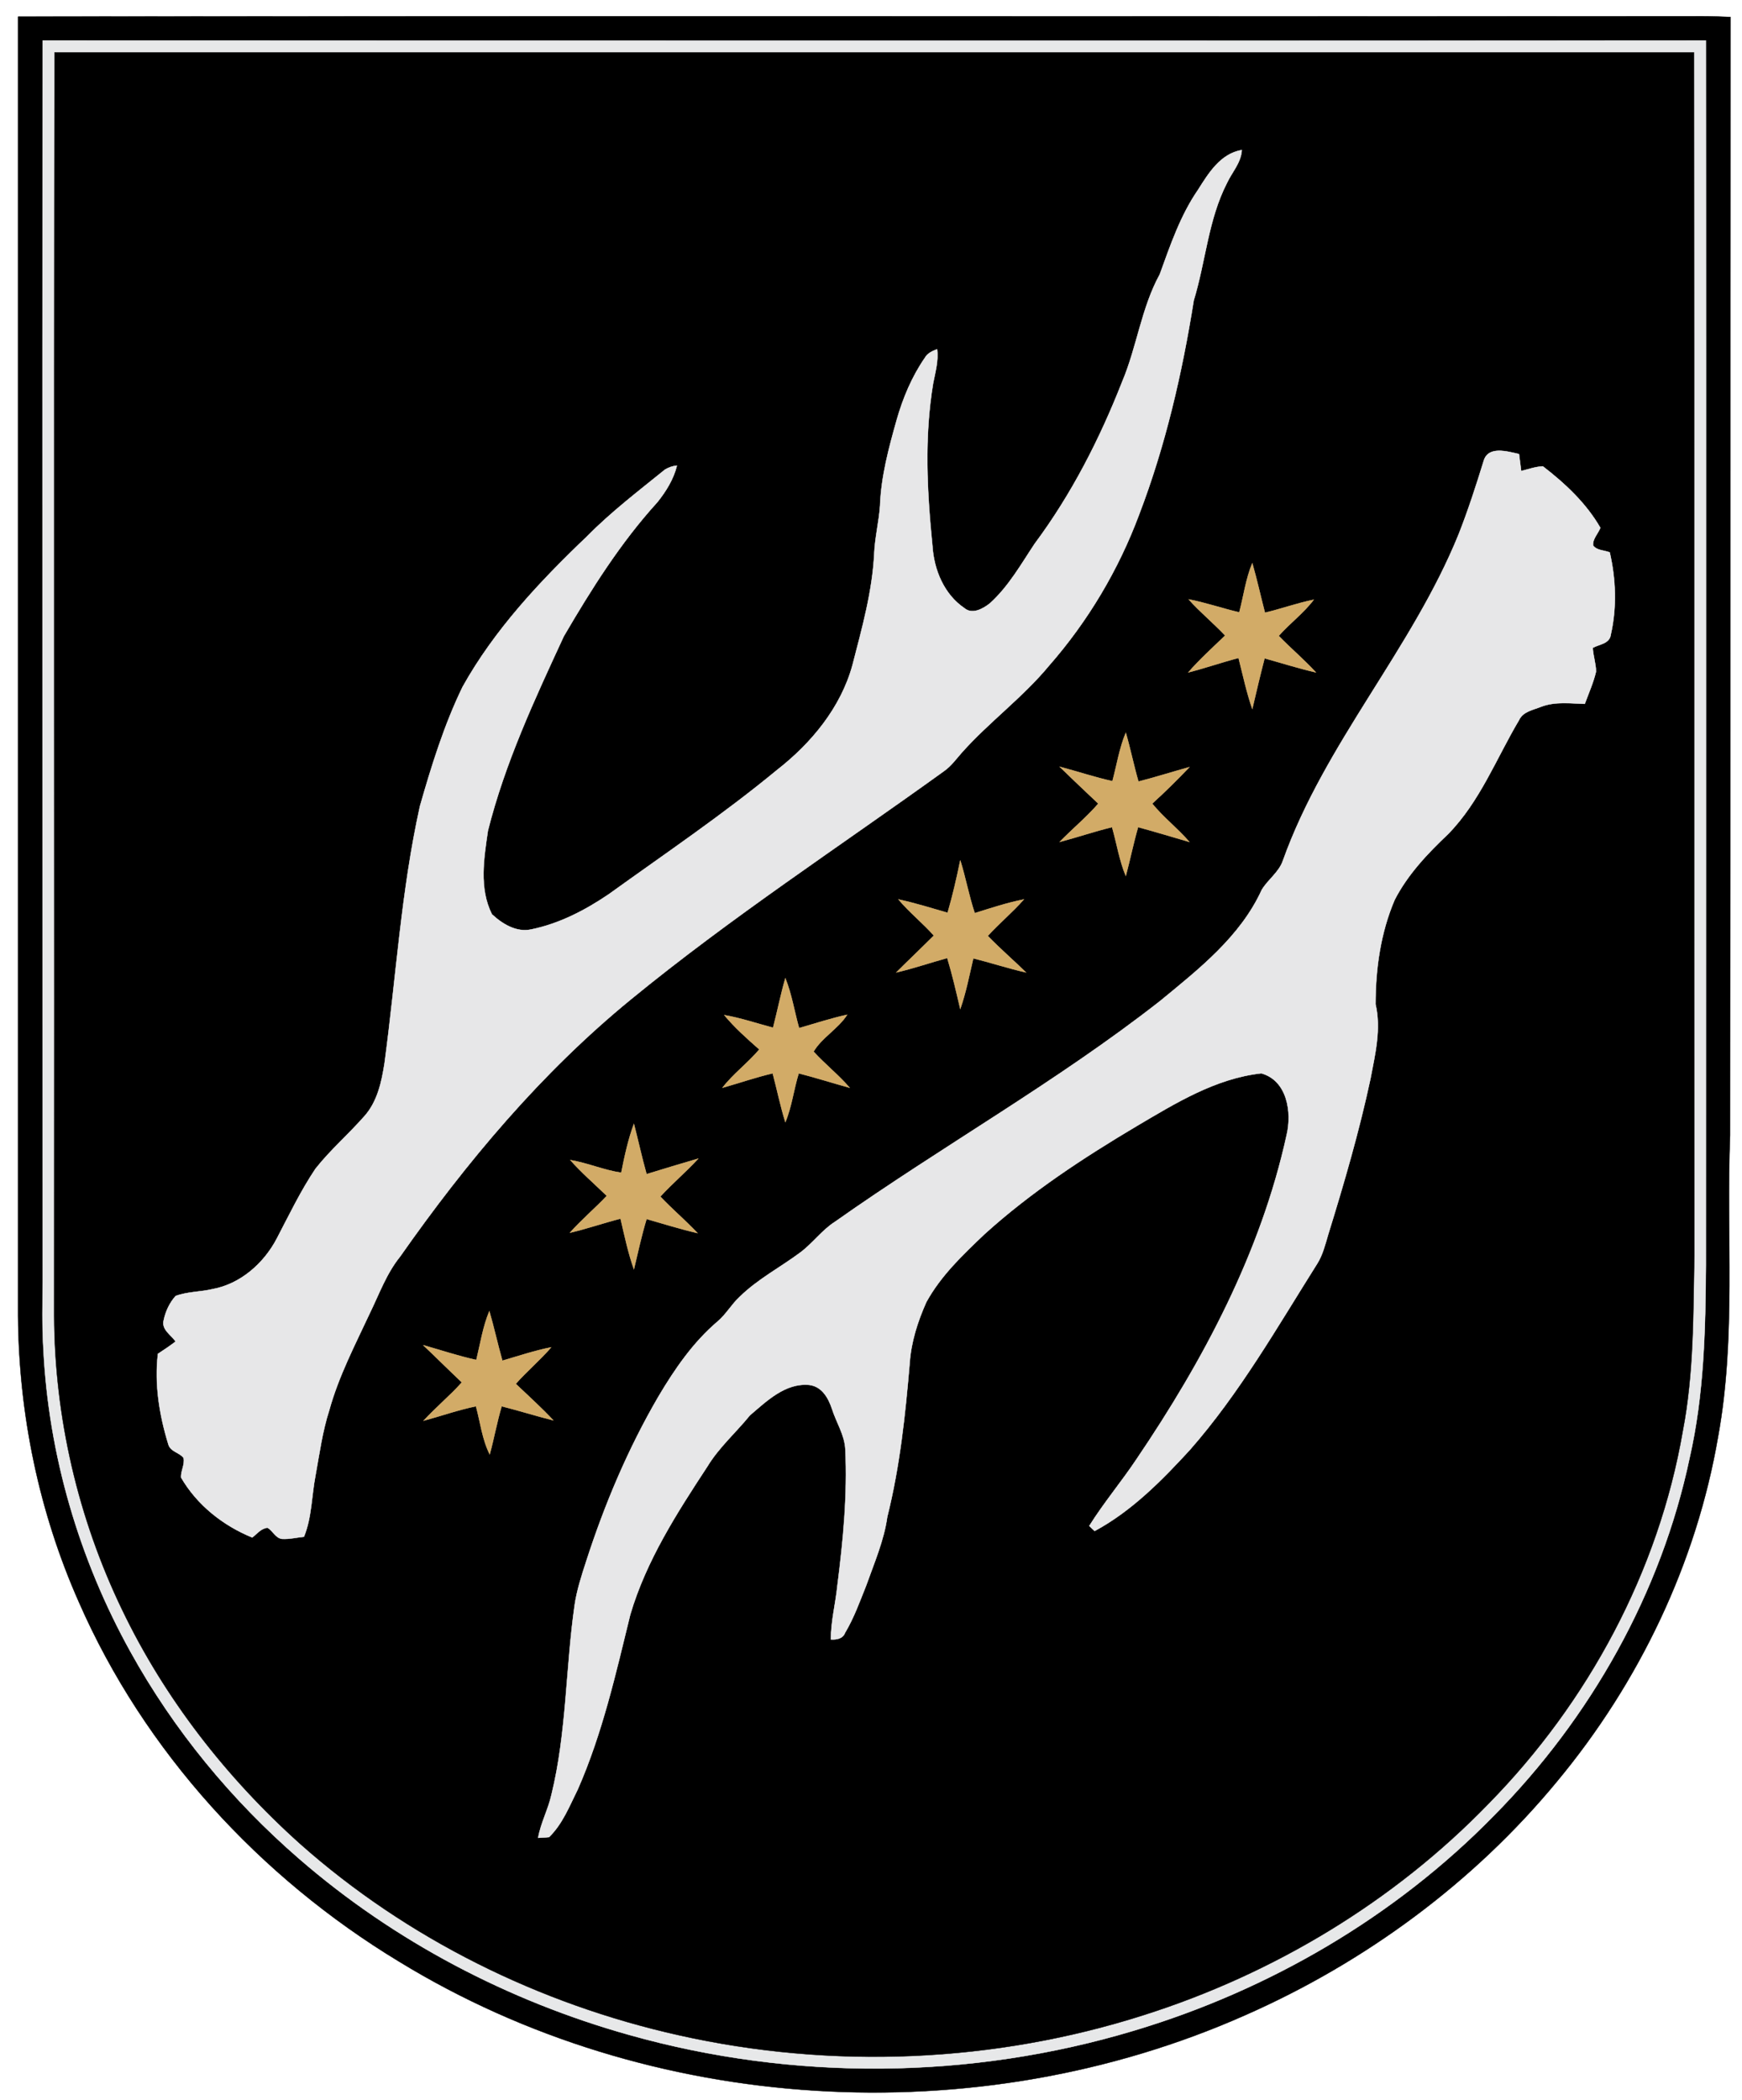 <?xml version="1.0" encoding="UTF-8" standalone="no"?>
<svg
   xmlns:dc="http://purl.org/dc/elements/1.1/"
   xmlns:cc="http://creativecommons.org/ns#"
   xmlns:rdf="http://www.w3.org/1999/02/22-rdf-syntax-ns#"
   xmlns:svg="http://www.w3.org/2000/svg"
   xmlns="http://www.w3.org/2000/svg"
   xmlns:sodipodi="http://sodipodi.sourceforge.net/DTD/sodipodi-0.dtd"
   xmlns:inkscape="http://www.inkscape.org/namespaces/inkscape"
   width="482pt"
   height="581pt"
   viewBox="0 0 482 581"
   version="1.1"
   id="svg7250"
   sodipodi:version="0.32"
   inkscape:version="0.46"
   sodipodi:docname="Coat_of_arms_of_Kazlu_Ruda_(Lithuania).svg"
   inkscape:output_extension="org.inkscape.output.svg.inkscape">
  <defs
     id="defs7275">
    <inkscape:perspective
       sodipodi:type="inkscape:persp3d"
       inkscape:vp_x="0 : 363.125 : 1"
       inkscape:vp_y="0 : 1000 : 0"
       inkscape:vp_z="602.5 : 363.125 : 1"
       inkscape:persp3d-origin="301.25 : 242.08333 : 1"
       id="perspective7279" />
  </defs>
  <sodipodi:namedview
     inkscape:window-height="669"
     inkscape:window-width="640"
     inkscape:pageshadow="2"
     inkscape:pageopacity="0.0"
     guidetolerance="10.0"
     gridtolerance="10.0"
     objecttolerance="10.0"
     borderopacity="1.0"
     bordercolor="#666666"
     pagecolor="#ffffff"
     id="base"
     showgrid="false"
     inkscape:zoom="0.63614458"
     inkscape:cx="301.25"
     inkscape:cy="363.125"
     inkscape:window-x="75"
     inkscape:window-y="75"
     inkscape:current-layer="svg7250" />
  <path
     fill="#000000"
     stroke="#000000"
     stroke-width="0.094"
     opacity="1.00"
     d=" M 5.0 4.6 C 160.3 4.4 315.7 4.6 471.0 4.5 C 473.6 4.5 476.2 4.6 478.8 4.7 C 478.7 107.8 478.8 210.9 478.7 314.0 C 477.6 341.8 480.4 369.8 475.4 397.3 C 469.4 432.4 453.5 465.5 430.8 492.8 C 407.7 520.8 377.6 542.9 344.4 557.5 C 270.1 590.4 179.8 585.1 110.4 542.6 C 71.9 519.3 39.9 484.5 21.8 443.1 C 10.8 418.3 5.2 391.2 5.0 364.0 C 5.0 244.2 5.0 124.4 5.0 4.6 M 11.8 11.2 C 11.7 125.5 11.8 239.7 11.8 354.0 C 11.8 360.3 11.6 366.7 12.0 373.0 C 13.4 402.4 21.9 431.3 36.1 456.9 C 48.1 478.6 64.1 498.0 82.8 514.2 C 109.1 537.0 140.6 553.5 174.1 562.9 C 219.5 575.7 268.6 575.3 313.8 561.7 C 351.2 550.5 386.0 530.2 413.3 502.3 C 440.1 475.2 459.6 440.7 467.5 403.3 C 471.5 385.8 471.9 367.8 472.0 350.0 C 472.0 237.1 472.1 124.2 472.0 11.2 C 318.6 11.3 165.2 11.2 11.8 11.2 Z"
     id="path7252" />
  <path
     fill="#e7e8e9"
     stroke="#e7e8e9"
     stroke-width="0.094"
     opacity="1.00"
     d=" M 11.8 11.2 C 165.2 11.2 318.6 11.3 472.0 11.2 C 472.1 124.2 472.0 237.1 472.0 350.0 C 471.9 367.8 471.5 385.8 467.5 403.3 C 459.6 440.7 440.1 475.2 413.3 502.3 C 386.0 530.2 351.2 550.5 313.8 561.7 C 268.6 575.3 219.5 575.7 174.1 562.9 C 140.6 553.5 109.1 537.0 82.8 514.2 C 64.1 498.0 48.1 478.6 36.1 456.9 C 21.9 431.3 13.4 402.4 12.0 373.0 C 11.6 366.7 11.8 360.3 11.8 354.0 C 11.8 239.7 11.7 125.5 11.8 11.2 M 15.1 14.5 C 14.9 131.0 15.1 247.5 15.0 364.0 C 15.1 392.0 21.6 420.0 33.8 445.3 C 45.6 469.9 62.7 491.8 83.0 510.0 C 112.6 536.3 149.3 554.4 187.9 563.0 C 230.3 572.5 275.2 570.6 316.5 557.4 C 352.4 546.0 385.7 526.0 411.9 498.9 C 439.4 470.9 458.9 434.7 465.6 395.9 C 468.7 379.8 468.5 363.3 468.8 347.0 C 468.7 236.2 468.8 125.3 468.7 14.5 C 317.5 14.5 166.3 14.5 15.1 14.5 Z"
     id="path7254" />
  <path
     fill="#000000"
     stroke="#000000"
     stroke-width="0.094"
     opacity="1.00"
     d=" M 15.1 14.5 C 166.3 14.5 317.5 14.5 468.7 14.5 C 468.8 125.3 468.7 236.2 468.8 347.0 C 468.5 363.3 468.7 379.8 465.6 395.9 C 458.9 434.7 439.4 470.9 411.9 498.9 C 385.7 526.0 352.4 546.0 316.5 557.4 C 275.2 570.6 230.3 572.5 187.9 563.0 C 149.3 554.4 112.6 536.3 83.0 510.0 C 62.7 491.8 45.6 469.9 33.8 445.3 C 21.6 420.0 15.1 392.0 15.0 364.0 C 15.1 247.5 14.9 131.0 15.1 14.5 M 331.5 52.5 C 326.6 59.6 323.8 67.9 320.9 75.9 C 315.8 85.2 314.6 95.9 310.5 105.6 C 304.3 121.4 296.5 136.7 286.3 150.4 C 282.5 156.1 279.1 162.2 273.9 166.9 C 272.0 168.4 269.0 170.1 266.8 168.2 C 261.2 164.4 258.4 157.6 258.0 151.0 C 256.5 136.1 255.7 120.9 258.2 106.0 C 258.8 102.9 259.7 99.8 259.3 96.6 C 258.0 97.1 256.6 97.7 255.9 99.0 C 252.3 104.2 249.8 110.2 248.1 116.2 C 245.9 124.0 243.8 131.8 243.5 139.9 C 243.2 144.3 242.1 148.6 241.9 153.0 C 241.4 163.6 238.5 173.8 235.9 183.9 C 232.7 195.7 224.5 205.6 215.0 213.0 C 200.1 225.3 184.1 236.1 168.4 247.4 C 161.9 251.8 154.8 255.5 147.0 257.1 C 142.9 258.0 139.0 255.6 136.1 252.9 C 132.5 245.7 133.9 237.4 135.0 229.8 C 139.7 211.1 147.9 193.5 156.0 176.0 C 163.6 163.0 171.7 150.1 181.9 138.9 C 184.3 135.9 186.4 132.5 187.3 128.8 C 186.1 128.9 185.0 129.3 184.0 129.9 C 176.6 135.9 169.1 141.6 162.4 148.4 C 149.4 160.8 136.8 174.2 128.0 190.0 C 122.9 200.5 119.4 211.8 116.2 223.0 C 111.0 246.4 109.6 270.4 106.4 294.1 C 105.6 299.3 104.4 304.8 100.8 308.8 C 96.4 313.8 91.4 318.1 87.3 323.3 C 83.2 329.4 80.0 336.1 76.6 342.6 C 73.0 349.5 66.5 355.2 58.8 356.6 C 55.4 357.4 51.8 357.3 48.6 358.5 C 46.9 360.4 45.8 362.8 45.3 365.2 C 44.6 367.8 47.4 369.3 48.6 371.1 C 47.0 372.3 45.4 373.4 43.7 374.5 C 42.7 382.9 44.1 391.5 46.6 399.6 C 47.2 401.6 49.7 401.8 50.8 403.3 C 51.2 405.1 50.0 406.9 50.1 408.7 C 54.5 416.3 61.7 422.0 69.8 425.3 C 71.1 424.3 72.2 422.8 74.0 422.6 C 75.5 423.4 76.2 425.5 78.1 425.7 C 80.1 425.8 82.1 425.3 84.1 425.1 C 86.3 419.7 86.2 413.8 87.3 408.1 C 88.4 402.1 89.2 396.0 91.1 390.1 C 93.7 380.7 98.2 372.1 102.3 363.3 C 104.9 358.0 106.9 352.3 110.7 347.6 C 129.0 321.5 149.7 296.8 174.5 276.5 C 202.2 253.8 232.2 234.2 261.2 213.3 C 263.2 211.9 264.6 209.9 266.2 208.1 C 273.7 199.7 283.0 192.9 290.2 184.2 C 301.0 171.9 309.5 157.6 315.2 142.3 C 322.5 123.2 327.1 103.2 330.3 83.1 C 333.6 72.3 334.3 60.7 339.5 50.6 C 340.9 47.6 343.4 45.0 343.6 41.5 C 337.7 42.5 334.4 47.9 331.5 52.5 M 410.5 127.6 C 408.4 134.4 406.2 141.2 403.6 147.8 C 390.7 179.6 366.6 205.6 355.0 238.0 C 353.9 241.3 350.8 243.3 349.1 246.2 C 343.2 259.1 331.7 268.1 321.0 276.9 C 292.4 299.3 260.6 317.1 231.0 338.0 C 227.4 340.3 224.9 343.9 221.4 346.5 C 215.9 350.6 209.7 353.8 204.7 358.7 C 202.4 360.8 200.9 363.6 198.5 365.6 C 191.8 371.3 186.7 378.7 182.2 386.3 C 173.8 400.7 167.3 416.1 162.2 431.9 C 160.9 435.9 159.6 439.9 159.0 444.0 C 156.5 461.4 156.8 479.3 152.6 496.4 C 151.7 500.5 149.6 504.3 148.9 508.4 C 149.6 508.3 151.1 508.3 151.9 508.2 C 155.7 504.5 157.6 499.5 159.9 494.9 C 166.7 479.4 170.4 462.9 174.4 446.6 C 178.8 431.7 187.3 418.5 195.7 405.7 C 198.9 400.4 203.6 396.3 207.5 391.5 C 212.2 387.5 217.3 382.5 223.9 383.1 C 227.4 383.5 229.2 386.7 230.2 389.7 C 231.4 393.5 233.7 396.9 233.9 400.9 C 234.5 413.5 233.3 426.1 231.7 438.6 C 231.2 443.6 229.9 448.5 229.9 453.5 C 231.5 453.6 233.2 453.3 233.8 451.7 C 236.3 447.5 237.9 443.0 239.7 438.5 C 241.9 432.3 244.6 426.1 245.5 419.6 C 249.0 405.6 250.5 391.3 251.7 377.1 C 252.1 371.2 253.9 365.6 256.3 360.2 C 260.3 352.9 266.4 347.1 272.4 341.4 C 285.2 329.8 299.7 320.3 314.5 311.5 C 325.2 305.2 336.3 298.3 349.0 296.9 C 356.2 298.9 357.5 307.7 356.0 314.0 C 348.9 346.4 333.0 376.3 314.5 403.6 C 310.3 409.9 305.4 415.7 301.4 422.1 C 301.7 422.4 302.5 423.2 302.9 423.5 C 313.1 418.0 321.4 409.6 329.2 401.1 C 343.0 385.4 353.4 367.1 364.5 349.5 C 366.0 347.1 366.7 344.2 367.5 341.5 C 371.9 327.3 376.1 312.9 379.2 298.4 C 380.5 291.6 382.2 284.6 380.6 277.8 C 380.6 268.0 382.0 258.0 385.9 248.9 C 389.5 241.9 395.0 236.1 400.7 230.7 C 409.5 221.7 414.0 209.8 420.3 199.2 C 421.4 196.8 424.2 196.4 426.4 195.5 C 430.3 194.0 434.5 194.6 438.5 194.7 C 439.6 191.7 440.9 188.8 441.6 185.8 C 441.6 183.6 440.8 181.4 440.7 179.2 C 442.5 178.2 445.4 178.1 445.7 175.5 C 447.4 168.0 447.1 160.2 445.4 152.8 C 443.9 152.2 441.8 152.3 440.8 150.9 C 440.6 149.1 442.2 147.6 442.8 146.0 C 438.9 139.2 433.0 133.7 426.9 129.0 C 424.8 129.1 422.9 129.8 420.9 130.3 C 420.7 128.7 420.5 127.2 420.3 125.6 C 417.1 124.9 411.7 123.2 410.5 127.6 M 342.9 169.4 C 338.2 168.3 333.6 166.7 328.9 165.8 C 332.0 169.3 335.7 172.3 339.0 175.8 C 335.6 179.1 332.0 182.3 328.8 186.0 C 333.5 184.8 338.1 183.2 342.7 182.0 C 343.9 186.7 344.9 191.5 346.5 196.1 C 347.6 191.4 348.7 186.7 349.9 182.1 C 354.6 183.4 359.3 184.9 364.1 186.0 C 360.9 182.5 357.2 179.4 353.8 175.9 C 356.9 172.4 360.7 169.6 363.5 165.9 C 359.0 166.8 354.6 168.4 350.0 169.5 C 348.8 164.9 347.8 160.3 346.5 155.8 C 344.7 160.1 344.1 164.9 342.9 169.4 M 307.8 216.1 C 302.9 215.0 298.1 213.4 293.2 212.1 C 296.7 215.5 300.3 218.9 303.9 222.3 C 300.6 226.1 296.7 229.3 293.2 232.9 C 298.1 231.6 302.8 230.0 307.7 228.8 C 309.0 233.3 309.7 238.0 311.5 242.3 C 312.7 237.8 313.6 233.3 314.9 228.8 C 319.7 230.1 324.3 231.5 329.1 232.9 C 325.8 229.1 321.9 226.1 318.8 222.3 C 322.3 219.1 325.8 215.7 329.1 212.2 C 324.4 213.5 319.7 215.0 315.0 216.2 C 313.7 211.7 312.8 207.2 311.5 202.7 C 309.7 207.0 309.0 211.7 307.8 216.1 M 265.7 238.0 C 264.7 242.9 263.6 247.7 262.2 252.5 C 257.7 251.2 253.2 249.8 248.6 248.8 C 251.6 252.4 255.3 255.3 258.4 258.8 C 255.0 262.2 251.4 265.6 248.0 269.0 C 252.7 267.9 257.4 266.3 262.1 265.0 C 263.5 269.6 264.6 274.4 265.7 279.1 C 267.3 274.5 268.2 269.8 269.3 265.1 C 274.2 266.3 279.0 267.9 283.9 269.0 C 280.4 265.6 276.7 262.4 273.3 258.9 C 276.5 255.4 280.1 252.4 283.3 248.8 C 278.7 249.7 274.2 251.2 269.7 252.6 C 268.1 247.8 267.2 242.8 265.7 238.0 M 217.3 270.6 C 216.0 275.1 215.1 279.7 213.9 284.3 C 209.4 283.1 205.0 281.6 200.4 280.8 C 203.3 284.3 206.7 287.3 210.1 290.3 C 206.9 294.1 202.9 297.0 199.9 300.9 C 204.5 299.6 209.1 298.0 213.8 296.9 C 215.0 301.4 215.9 305.9 217.3 310.4 C 219.1 306.1 219.6 301.4 221.0 296.9 C 225.7 298.1 230.4 299.6 235.1 300.9 C 232.0 297.3 228.3 294.4 225.1 290.9 C 227.4 287.0 231.9 284.6 234.4 280.7 C 229.9 281.7 225.6 283.1 221.1 284.4 C 219.8 279.8 219.1 275.1 217.3 270.6 M 171.9 324.4 C 167.1 323.7 162.6 321.7 157.8 320.9 C 160.9 324.4 164.5 327.5 167.9 330.8 C 164.6 334.3 160.9 337.4 157.7 341.0 C 162.4 339.9 167.0 338.3 171.7 337.1 C 172.8 341.8 173.8 346.6 175.4 351.1 C 176.5 346.5 177.5 341.8 178.9 337.2 C 183.5 338.5 188.2 340.0 193.0 341.1 C 189.7 337.6 186.0 334.5 182.7 331.0 C 186.1 327.3 189.9 324.1 193.2 320.5 C 188.5 321.9 183.7 323.3 178.9 324.8 C 177.6 320.2 176.6 315.5 175.4 310.9 C 173.8 315.2 172.8 319.9 171.9 324.4 M 131.8 376.2 C 126.8 375.1 122.0 373.5 117.1 372.1 C 120.7 375.5 124.2 379.0 127.8 382.4 C 124.5 386.1 120.6 389.3 117.2 393.0 C 122.0 391.7 126.8 390.0 131.7 389.0 C 132.9 393.4 133.4 398.1 135.5 402.3 C 136.7 397.9 137.5 393.4 138.8 389.0 C 143.6 390.2 148.3 391.7 153.1 392.9 C 149.8 389.4 146.2 386.1 142.7 382.8 C 145.8 379.3 149.4 376.3 152.5 372.7 C 147.9 373.6 143.5 375.1 139.0 376.4 C 137.7 371.8 136.7 367.2 135.4 362.7 C 133.6 367.0 132.9 371.7 131.8 376.2 Z"
     id="path7256" />
  <path
     fill="#e7e7e8"
     stroke="#e7e7e8"
     stroke-width="0.094"
     opacity="1.00"
     d=" M 331.5 52.5 C 334.4 47.9 337.7 42.5 343.6 41.5 C 343.4 45.0 340.9 47.6 339.5 50.6 C 334.3 60.7 333.6 72.3 330.3 83.1 C 327.1 103.2 322.5 123.2 315.2 142.3 C 309.5 157.6 301.0 171.9 290.2 184.2 C 283.0 192.9 273.7 199.7 266.2 208.1 C 264.6 209.9 263.2 211.9 261.2 213.3 C 232.2 234.2 202.2 253.8 174.5 276.5 C 149.7 296.8 129.0 321.5 110.7 347.6 C 106.9 352.3 104.9 358.0 102.3 363.3 C 98.2 372.1 93.7 380.7 91.1 390.1 C 89.2 396.0 88.4 402.1 87.3 408.1 C 86.2 413.8 86.3 419.7 84.1 425.1 C 82.1 425.3 80.1 425.8 78.1 425.7 C 76.2 425.5 75.5 423.4 74.0 422.6 C 72.2 422.8 71.1 424.3 69.8 425.3 C 61.7 422.0 54.5 416.3 50.1 408.7 C 50.0 406.9 51.2 405.1 50.8 403.3 C 49.7 401.8 47.2 401.6 46.6 399.6 C 44.1 391.5 42.7 382.9 43.7 374.5 C 45.4 373.4 47.0 372.3 48.6 371.1 C 47.4 369.3 44.6 367.8 45.3 365.2 C 45.8 362.8 46.9 360.4 48.6 358.5 C 51.8 357.3 55.4 357.4 58.8 356.6 C 66.5 355.2 73.0 349.5 76.6 342.6 C 80.0 336.1 83.2 329.4 87.3 323.3 C 91.4 318.1 96.4 313.8 100.8 308.8 C 104.4 304.8 105.6 299.3 106.4 294.1 C 109.6 270.4 111.0 246.4 116.2 223.0 C 119.4 211.8 122.9 200.5 128.0 190.0 C 136.8 174.2 149.4 160.8 162.4 148.4 C 169.1 141.6 176.6 135.9 184.0 129.9 C 185.0 129.3 186.1 128.9 187.3 128.8 C 186.4 132.5 184.3 135.9 181.9 138.9 C 171.7 150.1 163.6 163.0 156.0 176.0 C 147.9 193.5 139.7 211.1 135.0 229.8 C 133.9 237.4 132.5 245.7 136.1 252.9 C 139.0 255.6 142.9 258.0 147.0 257.1 C 154.8 255.5 161.9 251.8 168.4 247.4 C 184.1 236.1 200.1 225.3 215.0 213.0 C 224.5 205.6 232.7 195.7 235.9 183.9 C 238.5 173.8 241.4 163.6 241.9 153.0 C 242.1 148.6 243.2 144.3 243.5 139.9 C 243.8 131.8 245.9 124.0 248.1 116.2 C 249.8 110.2 252.3 104.2 255.9 99.0 C 256.6 97.7 258.0 97.1 259.3 96.6 C 259.7 99.8 258.8 102.9 258.2 106.0 C 255.7 120.9 256.5 136.1 258.0 151.0 C 258.4 157.6 261.2 164.4 266.8 168.2 C 269.0 170.1 272.0 168.4 273.9 166.9 C 279.1 162.2 282.5 156.1 286.3 150.4 C 296.5 136.7 304.3 121.4 310.5 105.6 C 314.6 95.9 315.8 85.2 320.9 75.9 C 323.8 67.9 326.6 59.6 331.5 52.5 Z"
     id="path7258" />
  <path
     fill="#e7e7e8"
     stroke="#e7e7e8"
     stroke-width="0.094"
     opacity="1.00"
     d=" M 410.5 127.6 C 411.7 123.2 417.1 124.9 420.3 125.6 C 420.5 127.2 420.7 128.7 420.9 130.3 C 422.9 129.8 424.8 129.1 426.9 129.0 C 433.0 133.7 438.9 139.2 442.8 146.0 C 442.2 147.6 440.6 149.1 440.8 150.9 C 441.8 152.3 443.9 152.2 445.4 152.8 C 447.1 160.2 447.4 168.0 445.7 175.5 C 445.4 178.1 442.5 178.2 440.7 179.2 C 440.8 181.4 441.6 183.6 441.6 185.8 C 440.9 188.8 439.6 191.7 438.5 194.7 C 434.5 194.6 430.3 194.0 426.4 195.5 C 424.2 196.4 421.4 196.8 420.3 199.2 C 414.0 209.8 409.5 221.7 400.7 230.7 C 395.0 236.1 389.5 241.9 385.9 248.9 C 382.0 258.0 380.6 268.0 380.6 277.8 C 382.2 284.6 380.5 291.6 379.2 298.4 C 376.1 312.9 371.9 327.3 367.5 341.5 C 366.7 344.2 366.0 347.1 364.5 349.5 C 353.4 367.1 343.0 385.4 329.2 401.1 C 321.4 409.6 313.1 418.0 302.9 423.5 C 302.5 423.2 301.7 422.4 301.4 422.1 C 305.4 415.7 310.3 409.9 314.5 403.6 C 333.0 376.3 348.9 346.4 356.0 314.0 C 357.5 307.7 356.2 298.9 349.0 296.9 C 336.3 298.3 325.2 305.2 314.5 311.5 C 299.7 320.3 285.2 329.8 272.4 341.4 C 266.4 347.1 260.3 352.9 256.3 360.2 C 253.9 365.6 252.1 371.2 251.7 377.1 C 250.5 391.3 249.0 405.6 245.5 419.6 C 244.6 426.1 241.9 432.3 239.7 438.5 C 237.9 443.0 236.3 447.5 233.8 451.7 C 233.2 453.3 231.5 453.6 229.9 453.5 C 229.9 448.5 231.2 443.6 231.7 438.6 C 233.3 426.1 234.5 413.5 233.9 400.9 C 233.7 396.9 231.4 393.5 230.2 389.7 C 229.2 386.7 227.4 383.5 223.9 383.1 C 217.3 382.5 212.2 387.5 207.5 391.5 C 203.6 396.3 198.9 400.4 195.7 405.7 C 187.3 418.5 178.8 431.7 174.4 446.6 C 170.4 462.9 166.7 479.4 159.9 494.9 C 157.6 499.5 155.7 504.5 151.9 508.2 C 151.1 508.3 149.6 508.3 148.9 508.4 C 149.6 504.3 151.7 500.5 152.6 496.4 C 156.8 479.3 156.5 461.4 159.0 444.0 C 159.6 439.9 160.9 435.9 162.2 431.9 C 167.3 416.1 173.8 400.7 182.2 386.3 C 186.7 378.7 191.8 371.3 198.5 365.6 C 200.9 363.6 202.4 360.8 204.7 358.7 C 209.7 353.8 215.9 350.6 221.4 346.5 C 224.9 343.9 227.4 340.3 231.0 338.0 C 260.6 317.1 292.4 299.3 321.0 276.9 C 331.7 268.1 343.2 259.1 349.1 246.2 C 350.8 243.3 353.9 241.3 355.0 238.0 C 366.6 205.6 390.7 179.6 403.6 147.8 C 406.2 141.2 408.4 134.4 410.5 127.6 Z"
     id="path7260" />
  <path
     fill="#d2ab67"
     stroke="#d2ab67"
     stroke-width="0.094"
     opacity="1.00"
     d=" M 342.9 169.4 C 344.1 164.9 344.7 160.1 346.5 155.8 C 347.8 160.3 348.8 164.9 350.0 169.5 C 354.6 168.4 359.0 166.8 363.5 165.9 C 360.7 169.6 356.9 172.4 353.8 175.9 C 357.2 179.4 360.9 182.5 364.1 186.0 C 359.3 184.9 354.6 183.4 349.9 182.1 C 348.7 186.7 347.6 191.4 346.5 196.1 C 344.9 191.5 343.9 186.7 342.7 182.0 C 338.1 183.2 333.5 184.8 328.8 186.0 C 332.0 182.3 335.6 179.1 339.0 175.8 C 335.7 172.3 332.0 169.3 328.9 165.8 C 333.6 166.7 338.2 168.3 342.9 169.4 Z"
     id="path7262" />
  <path
     fill="#d2ab67"
     stroke="#d2ab67"
     stroke-width="0.094"
     opacity="1.00"
     d=" M 307.8 216.1 C 309.0 211.7 309.7 207.0 311.5 202.7 C 312.8 207.2 313.7 211.7 315.0 216.2 C 319.7 215.0 324.4 213.5 329.1 212.2 C 325.8 215.7 322.3 219.1 318.8 222.3 C 321.9 226.1 325.8 229.1 329.1 232.9 C 324.3 231.5 319.7 230.1 314.9 228.8 C 313.6 233.3 312.7 237.8 311.5 242.3 C 309.7 238.0 309.0 233.3 307.7 228.8 C 302.8 230.0 298.1 231.6 293.2 232.9 C 296.7 229.3 300.6 226.1 303.9 222.3 C 300.3 218.9 296.7 215.5 293.2 212.1 C 298.1 213.4 302.9 215.0 307.8 216.1 Z"
     id="path7264" />
  <path
     fill="#d2ab67"
     stroke="#d2ab67"
     stroke-width="0.094"
     opacity="1.00"
     d=" M 265.7 238.0 C 267.2 242.8 268.1 247.8 269.7 252.6 C 274.2 251.2 278.7 249.7 283.3 248.8 C 280.1 252.4 276.5 255.4 273.3 258.9 C 276.7 262.4 280.4 265.6 283.9 269.0 C 279.0 267.9 274.2 266.3 269.3 265.1 C 268.2 269.8 267.3 274.5 265.7 279.1 C 264.6 274.4 263.5 269.6 262.1 265.0 C 257.4 266.3 252.7 267.9 248.0 269.0 C 251.4 265.6 255.0 262.2 258.4 258.8 C 255.3 255.3 251.6 252.4 248.6 248.8 C 253.2 249.8 257.7 251.2 262.2 252.5 C 263.6 247.7 264.7 242.9 265.7 238.0 Z"
     id="path7266" />
  <path
     fill="#d2ab67"
     stroke="#d2ab67"
     stroke-width="0.094"
     opacity="1.00"
     d=" M 217.3 270.6 C 219.1 275.1 219.8 279.8 221.1 284.4 C 225.6 283.1 229.9 281.7 234.4 280.7 C 231.9 284.6 227.4 287.0 225.1 290.9 C 228.3 294.4 232.0 297.3 235.1 300.9 C 230.4 299.6 225.7 298.1 221.0 296.9 C 219.6 301.4 219.1 306.1 217.3 310.4 C 215.9 305.9 215.0 301.4 213.8 296.9 C 209.1 298.0 204.5 299.6 199.9 300.9 C 202.9 297.0 206.9 294.1 210.1 290.3 C 206.7 287.3 203.3 284.3 200.4 280.8 C 205.0 281.6 209.4 283.1 213.9 284.3 C 215.1 279.7 216.0 275.1 217.3 270.6 Z"
     id="path7268" />
  <path
     fill="#d2ab67"
     stroke="#d2ab67"
     stroke-width="0.094"
     opacity="1.00"
     d=" M 171.9 324.4 C 172.8 319.9 173.8 315.2 175.4 310.9 C 176.6 315.5 177.6 320.2 178.9 324.8 C 183.7 323.3 188.5 321.9 193.2 320.5 C 189.9 324.1 186.1 327.3 182.7 331.0 C 186.0 334.5 189.7 337.6 193.0 341.1 C 188.2 340.0 183.5 338.5 178.9 337.2 C 177.5 341.8 176.5 346.5 175.4 351.1 C 173.8 346.6 172.8 341.8 171.7 337.1 C 167.0 338.3 162.4 339.9 157.7 341.0 C 160.9 337.4 164.6 334.3 167.9 330.8 C 164.5 327.5 160.9 324.4 157.8 320.9 C 162.6 321.7 167.1 323.7 171.9 324.4 Z"
     id="path7270" />
  <path
     fill="#d2ab67"
     stroke="#d2ab67"
     stroke-width="0.094"
     opacity="1.00"
     d=" M 131.8 376.2 C 132.9 371.7 133.6 367.0 135.4 362.7 C 136.7 367.2 137.7 371.8 139.0 376.4 C 143.5 375.1 147.9 373.6 152.5 372.7 C 149.4 376.3 145.8 379.3 142.7 382.8 C 146.2 386.1 149.8 389.4 153.1 392.9 C 148.3 391.7 143.6 390.2 138.8 389.0 C 137.5 393.4 136.7 397.9 135.5 402.3 C 133.4 398.1 132.9 393.4 131.7 389.0 C 126.8 390.0 122.0 391.7 117.2 393.0 C 120.6 389.3 124.5 386.1 127.8 382.4 C 124.2 379.0 120.7 375.5 117.1 372.1 C 122.0 373.5 126.8 375.1 131.8 376.2 Z"
     id="path7272" />
</svg>
